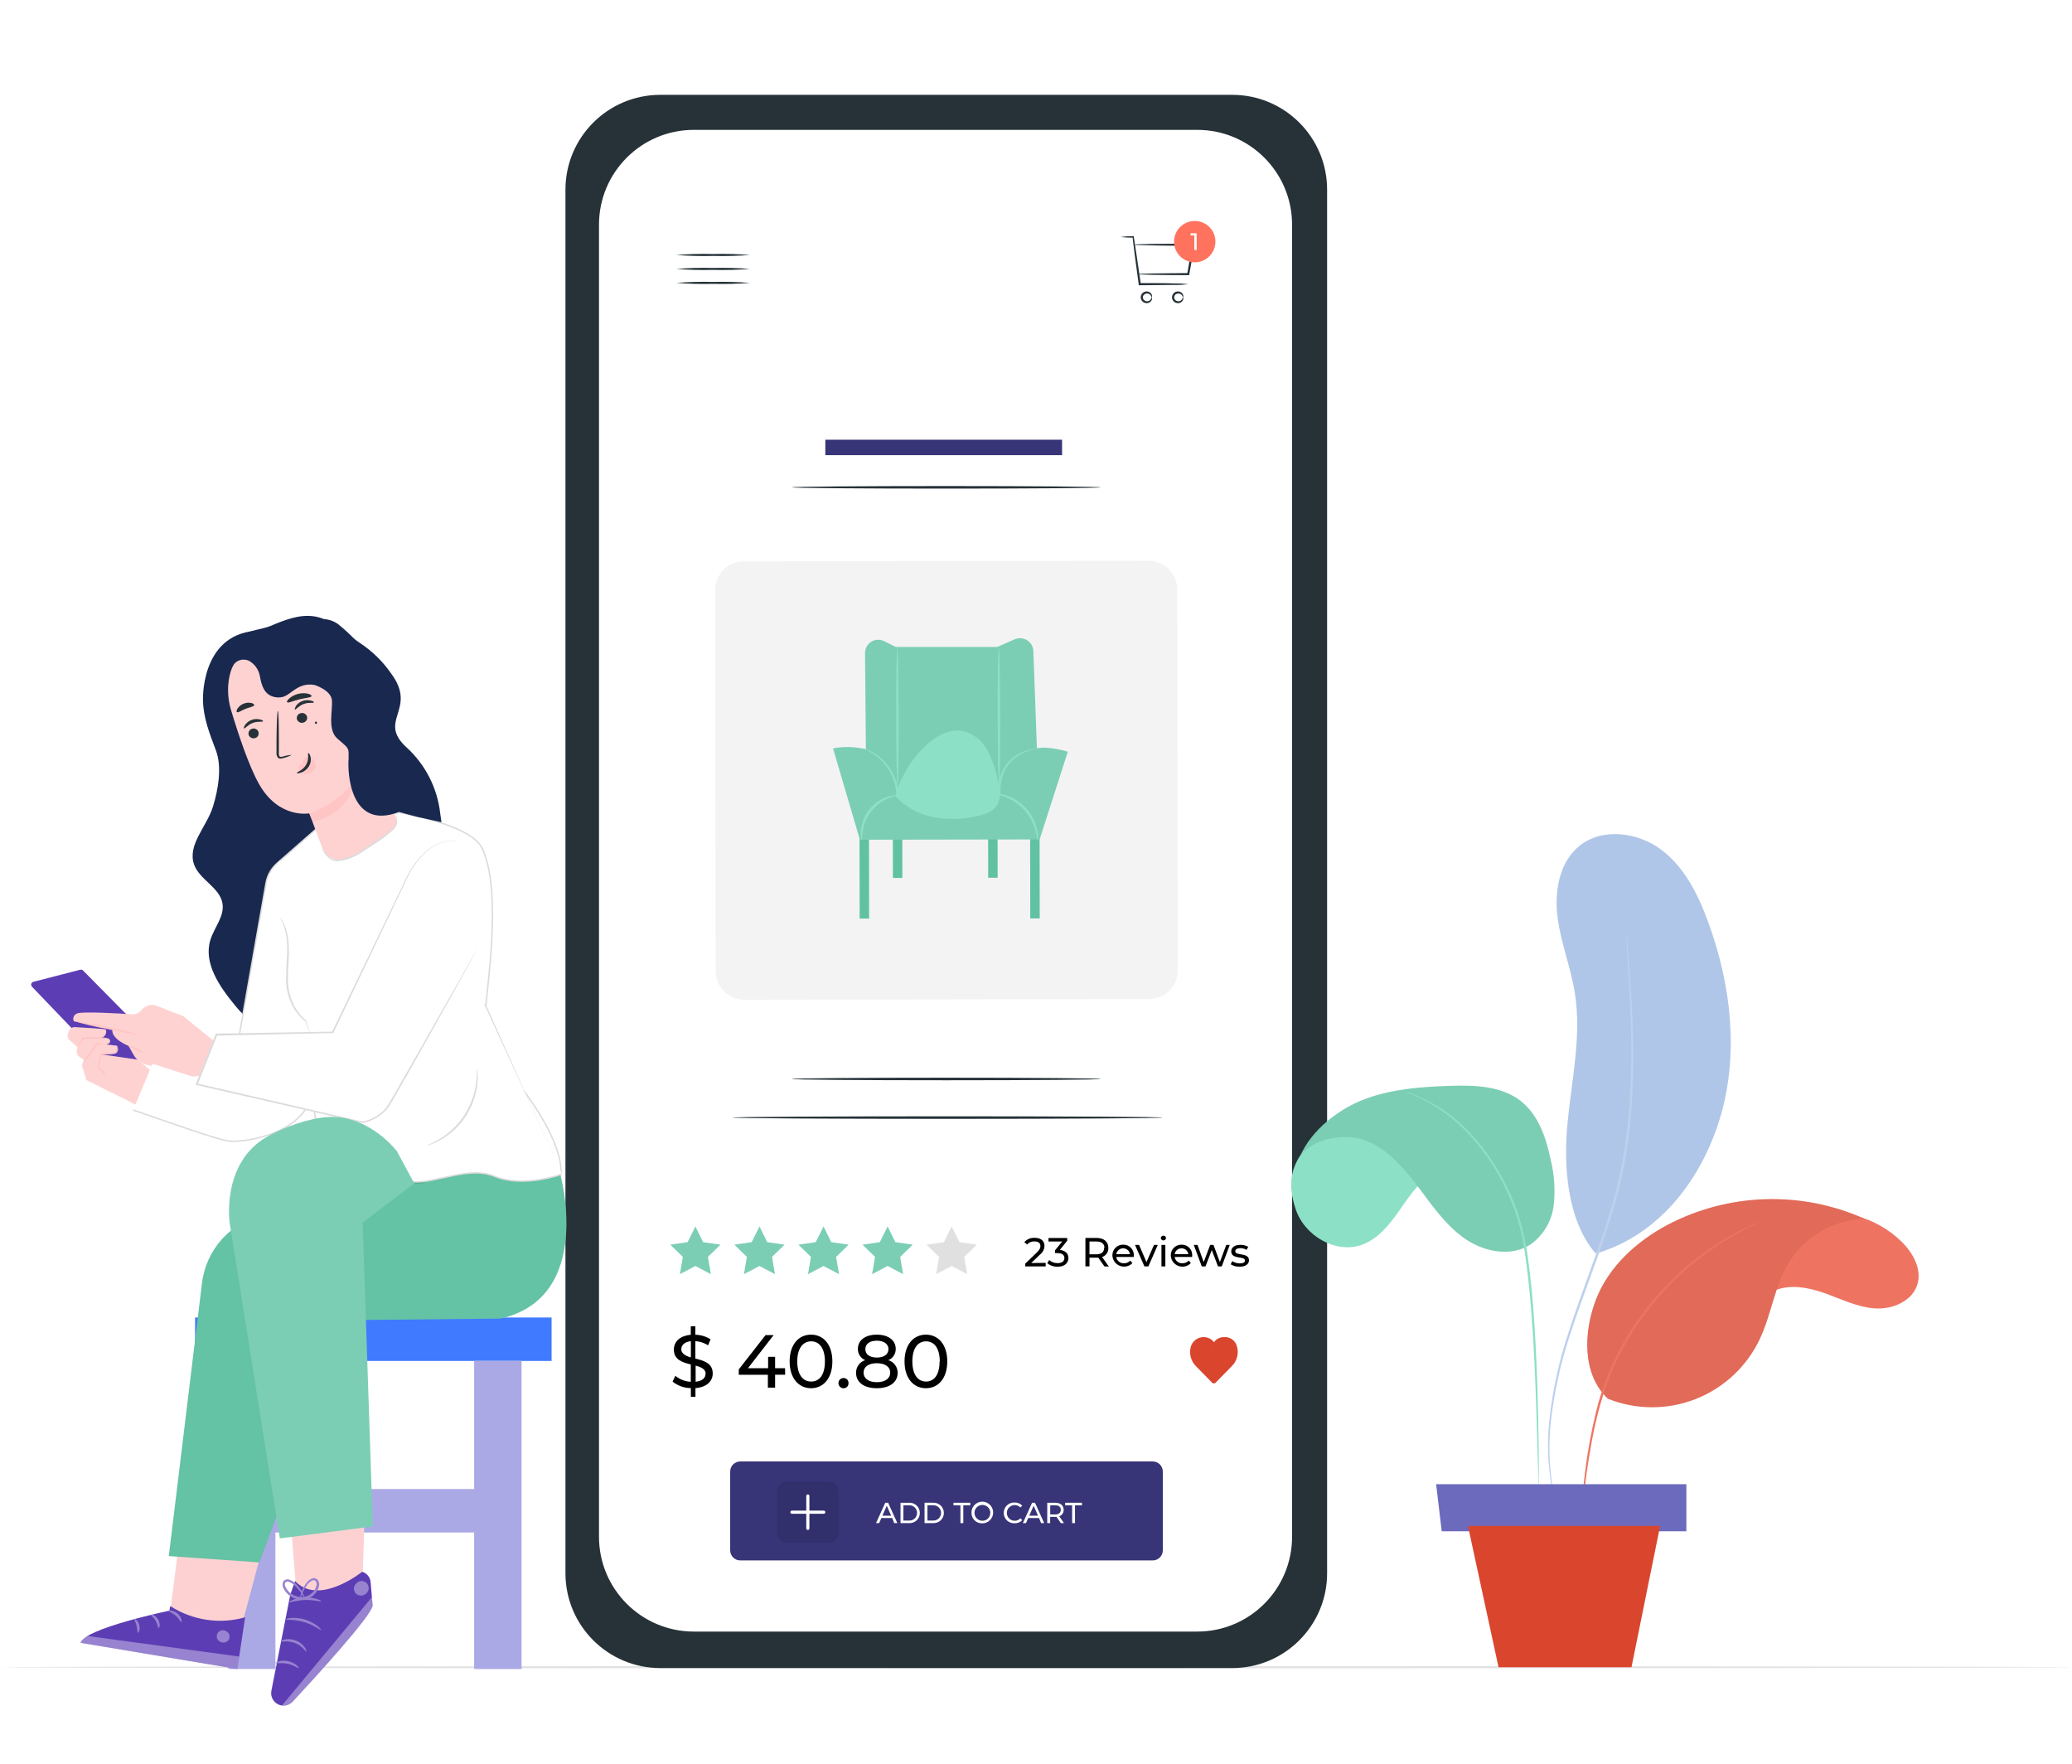 <svg width="437" height="372" viewBox="0 0 437 372" fill="none" xmlns="http://www.w3.org/2000/svg">
<path d="M437 351.572C437 351.704 339.171 351.816 218.514 351.816C97.857 351.816 0 351.704 0 351.572C0 351.441 97.81 351.328 218.514 351.328C339.218 351.328 437 351.431 437 351.572Z" fill="#E2E2E2"/>
<g filter="url(#filter0_d)">
<path d="M259.898 20H139.258C128.212 20 119.258 28.954 119.258 40V331.743C119.258 342.789 128.212 351.743 139.258 351.743H259.898C270.944 351.743 279.898 342.789 279.898 331.743V40C279.898 28.954 270.944 20 259.898 20Z" fill="#263238"/>
</g>
<path d="M252.508 27.385H146.332C135.286 27.385 126.332 36.339 126.332 47.385V324.049C126.332 335.094 135.286 344.049 146.332 344.049H252.508C263.554 344.049 272.508 335.094 272.508 324.049V47.385C272.508 36.339 263.554 27.385 252.508 27.385Z" fill="white"/>
<path d="M243.115 308.176H156.131C154.954 308.176 154 309.13 154 310.307V326.917C154 328.094 154.954 329.048 156.131 329.048H243.115C244.291 329.048 245.245 328.094 245.245 326.917V310.307C245.245 309.13 244.291 308.176 243.115 308.176Z" fill="#373478"/>
<g opacity="0.3">
<path opacity="0.3" d="M174.772 312.418H165.984C164.843 312.418 163.919 313.342 163.919 314.483V323.271C163.919 324.411 164.843 325.336 165.984 325.336H174.772C175.912 325.336 176.837 324.411 176.837 323.271V314.483C176.837 313.342 175.912 312.418 174.772 312.418Z" fill="black"/>
</g>
<path d="M170.378 322.622C170.29 322.622 170.206 322.587 170.144 322.525C170.082 322.463 170.047 322.379 170.047 322.291V315.462C170.047 315.374 170.082 315.29 170.144 315.228C170.206 315.166 170.29 315.131 170.378 315.131C170.466 315.131 170.55 315.166 170.612 315.228C170.674 315.29 170.709 315.374 170.709 315.462V322.271C170.711 322.317 170.705 322.362 170.689 322.404C170.674 322.447 170.65 322.485 170.619 322.518C170.588 322.551 170.551 322.577 170.509 322.595C170.468 322.613 170.423 322.622 170.378 322.622Z" fill="white"/>
<path d="M173.734 319.207H167.023C166.936 319.207 166.851 319.172 166.789 319.11C166.727 319.048 166.692 318.964 166.692 318.876C166.692 318.788 166.727 318.704 166.789 318.642C166.851 318.58 166.936 318.545 167.023 318.545H173.734C173.821 318.545 173.906 318.58 173.968 318.642C174.03 318.704 174.065 318.788 174.065 318.876C174.065 318.964 174.03 319.048 173.968 319.11C173.906 319.172 173.821 319.207 173.734 319.207Z" fill="white"/>
<path d="M188.173 320.101H185.889L185.42 321.18H184.758L186.703 316.885H187.312L189.258 321.18H188.596L188.173 320.101ZM187.954 319.611L187.028 317.513L186.101 319.611H187.954Z" fill="white"/>
<path d="M189.926 316.884H191.732C192.024 316.868 192.317 316.911 192.591 317.012C192.866 317.113 193.117 317.268 193.33 317.469C193.542 317.67 193.711 317.912 193.827 318.181C193.943 318.45 194.002 318.739 194.002 319.032C194.002 319.324 193.943 319.614 193.827 319.882C193.711 320.151 193.542 320.393 193.33 320.594C193.117 320.795 192.866 320.951 192.591 321.051C192.317 321.152 192.024 321.195 191.732 321.179H189.926V316.884ZM191.699 320.643C191.92 320.657 192.14 320.626 192.348 320.551C192.556 320.477 192.746 320.36 192.907 320.209C193.068 320.058 193.197 319.876 193.284 319.673C193.372 319.471 193.417 319.252 193.417 319.032C193.417 318.811 193.372 318.592 193.284 318.39C193.197 318.187 193.068 318.005 192.907 317.854C192.746 317.703 192.556 317.586 192.348 317.512C192.14 317.437 191.92 317.406 191.699 317.42H190.535V320.643H191.699Z" fill="white"/>
<path d="M194.995 316.882H196.802C197.094 316.866 197.386 316.909 197.661 317.01C197.935 317.111 198.187 317.266 198.399 317.467C198.612 317.668 198.781 317.91 198.896 318.179C199.012 318.448 199.072 318.737 199.072 319.03C199.072 319.322 199.012 319.612 198.896 319.88C198.781 320.149 198.612 320.391 198.399 320.592C198.187 320.793 197.935 320.949 197.661 321.049C197.386 321.15 197.094 321.193 196.802 321.177H194.995V316.882ZM196.762 320.641C196.982 320.655 197.203 320.624 197.411 320.549C197.619 320.475 197.809 320.358 197.97 320.207C198.131 320.056 198.259 319.874 198.347 319.671C198.435 319.469 198.48 319.25 198.48 319.03C198.48 318.809 198.435 318.59 198.347 318.388C198.259 318.185 198.131 318.003 197.97 317.852C197.809 317.701 197.619 317.584 197.411 317.51C197.203 317.435 196.982 317.404 196.762 317.418H195.604V320.641H196.762Z" fill="white"/>
<path d="M202.559 317.421H201.09V316.885H204.637V317.421H203.168V321.18H202.559V317.421Z" fill="white"/>
<path d="M204.895 319.027C204.878 318.573 204.997 318.123 205.237 317.737C205.477 317.351 205.827 317.045 206.242 316.858C206.657 316.672 207.118 316.614 207.566 316.692C208.014 316.769 208.429 316.979 208.757 317.294C209.086 317.609 209.312 318.015 209.408 318.459C209.504 318.904 209.465 319.367 209.296 319.789C209.127 320.212 208.836 320.574 208.46 320.83C208.084 321.085 207.64 321.223 207.185 321.224C206.888 321.239 206.592 321.193 206.314 321.088C206.035 320.984 205.781 320.825 205.567 320.619C205.353 320.413 205.183 320.166 205.067 319.892C204.951 319.619 204.893 319.324 204.895 319.027ZM208.866 319.027C208.868 318.697 208.773 318.373 208.591 318.097C208.409 317.82 208.149 317.605 207.844 317.477C207.539 317.349 207.203 317.314 206.879 317.377C206.554 317.441 206.256 317.599 206.021 317.833C205.787 318.066 205.627 318.364 205.563 318.688C205.498 319.012 205.531 319.348 205.658 319.654C205.785 319.959 206 320.22 206.275 320.403C206.55 320.586 206.874 320.683 207.205 320.682C207.422 320.685 207.639 320.645 207.84 320.563C208.042 320.481 208.225 320.359 208.378 320.204C208.531 320.05 208.652 319.866 208.732 319.664C208.813 319.461 208.851 319.245 208.846 319.027H208.866Z" fill="white"/>
<path d="M211.699 319.029C211.696 318.733 211.754 318.44 211.868 318.167C211.983 317.894 212.152 317.648 212.365 317.442C212.578 317.237 212.831 317.078 213.108 316.974C213.385 316.87 213.68 316.824 213.976 316.839C214.279 316.825 214.581 316.877 214.862 316.991C215.143 317.106 215.396 317.279 215.604 317.5L215.207 317.884C215.054 317.718 214.867 317.587 214.66 317.499C214.452 317.411 214.228 317.369 214.002 317.375C213.564 317.375 213.143 317.549 212.832 317.859C212.522 318.169 212.348 318.59 212.348 319.029C212.348 319.468 212.522 319.889 212.832 320.199C213.143 320.509 213.564 320.683 214.002 320.683C214.228 320.688 214.453 320.644 214.66 320.555C214.868 320.466 215.054 320.334 215.207 320.167L215.604 320.551C215.395 320.772 215.141 320.946 214.859 321.06C214.577 321.174 214.273 321.226 213.969 321.213C213.675 321.226 213.381 321.18 213.105 321.076C212.829 320.972 212.577 320.813 212.365 320.609C212.153 320.404 211.984 320.159 211.87 319.887C211.755 319.616 211.697 319.324 211.699 319.029Z" fill="white"/>
<path d="M219.145 320.101H216.862L216.392 321.18H215.73L217.676 316.885H218.285L220.231 321.18H219.569L219.145 320.101ZM218.927 319.611L218 317.513L217.074 319.611H218.927Z" fill="white"/>
<path d="M223.738 321.18L222.818 319.856H222.546H221.488V321.18H220.872V316.885H222.546C223.658 316.885 224.333 317.447 224.333 318.38C224.346 318.678 224.262 318.972 224.092 319.217C223.922 319.462 223.677 319.645 223.393 319.737L224.406 321.18H223.738ZM223.738 318.38C223.738 317.772 223.327 317.421 222.54 317.421H221.501V319.353H222.54C223.314 319.353 223.724 318.996 223.724 318.38H223.738Z" fill="white"/>
<path d="M226.118 317.421H224.648V316.885H228.196V317.421H226.726V321.18H226.118V317.421Z" fill="white"/>
<path d="M146.664 258.615L148.293 261.931L151.955 262.461L149.305 265.044L149.931 268.687L146.664 266.962L143.387 268.687L144.014 265.044L141.363 262.461L145.026 261.931L146.664 258.615Z" fill="#7BCEB4"/>
<path d="M160.176 258.615L161.814 261.931L165.467 262.461L162.826 265.044L163.443 268.687L160.176 266.962L156.899 268.687L157.525 265.044L154.875 262.461L158.537 261.931L160.176 258.615Z" fill="#7BCEB4"/>
<path d="M173.688 258.615L175.326 261.931L178.988 262.461L176.338 265.044L176.964 268.687L173.688 266.962L170.411 268.687L171.037 265.044L168.387 262.461L172.049 261.931L173.688 258.615Z" fill="#7BCEB4"/>
<path d="M187.202 258.615L188.841 261.931L192.503 262.461L189.853 265.044L190.479 268.687L187.202 266.962L183.925 268.687L184.552 265.044L181.911 262.461L185.564 261.931L187.202 258.615Z" fill="#7BCEB4"/>
<path d="M200.713 258.615L202.352 261.931L206.014 262.461L203.364 265.044L203.99 268.687L200.713 266.962L197.446 268.687L198.072 265.044L195.422 262.461L199.084 261.931L200.713 258.615Z" fill="#E0E0E0"/>
<path d="M220.54 266.299V267.051H216.232V266.463L218.68 264.111C219.306 263.495 219.432 263.148 219.432 262.743C219.432 262.126 218.998 261.779 218.15 261.779C217.863 261.763 217.577 261.812 217.313 261.924C217.049 262.036 216.814 262.207 216.627 262.425L216.039 261.924C216.313 261.619 216.652 261.379 217.03 261.223C217.409 261.066 217.818 260.996 218.227 261.018C219.48 261.018 220.289 261.654 220.289 262.685C220.282 263.051 220.191 263.41 220.024 263.736C219.857 264.062 219.618 264.345 219.326 264.564L217.494 266.328L220.54 266.299Z" fill="black"/>
<path d="M225.337 265.286C225.337 266.25 224.595 267.117 223.072 267.117C222.277 267.139 221.498 266.88 220.875 266.384L221.27 265.71C221.771 266.139 222.413 266.369 223.072 266.356C223.969 266.356 224.489 265.941 224.489 265.286C224.489 264.63 224.027 264.245 223.005 264.245H222.523V263.647L224.027 261.797H221.135V261.055H225.087V261.633L223.525 263.561C224.73 263.705 225.337 264.361 225.337 265.286Z" fill="black"/>
<path d="M232.931 267.049L231.64 265.209H229.78V267.04H228.922V261.045H231.264C232.816 261.045 233.76 261.835 233.76 263.136C233.781 263.558 233.664 263.975 233.425 264.323C233.187 264.671 232.84 264.932 232.44 265.064L233.866 267.078L232.931 267.049ZM232.931 263.146C232.931 262.288 232.363 261.797 231.264 261.797H229.78V264.495H231.235C232.334 264.495 232.864 263.994 232.864 263.146H232.931Z" fill="black"/>
<path d="M239.112 265.054H235.43C235.483 265.442 235.682 265.795 235.987 266.04C236.292 266.286 236.679 266.406 237.069 266.375C237.314 266.387 237.56 266.344 237.786 266.249C238.013 266.154 238.216 266.009 238.38 265.826L238.832 266.356C238.498 266.696 238.072 266.931 237.606 267.034C237.141 267.137 236.655 267.103 236.209 266.936C235.762 266.768 235.373 266.475 235.09 266.092C234.806 265.708 234.64 265.251 234.611 264.775C234.599 264.471 234.65 264.168 234.759 263.885C234.869 263.601 235.035 263.343 235.248 263.127C235.461 262.91 235.717 262.739 235.998 262.625C236.28 262.511 236.582 262.455 236.886 262.462C237.191 262.453 237.495 262.508 237.778 262.624C238.061 262.74 238.317 262.914 238.528 263.135C238.74 263.355 238.903 263.618 239.007 263.905C239.11 264.193 239.153 264.499 239.131 264.804C239.129 264.888 239.123 264.971 239.112 265.054ZM235.43 264.457H238.322C238.266 264.114 238.089 263.802 237.824 263.577C237.56 263.352 237.223 263.229 236.876 263.229C236.529 263.229 236.192 263.352 235.928 263.577C235.663 263.802 235.486 264.114 235.43 264.457Z" fill="black"/>
<path d="M244.189 262.51L242.204 267.049H241.365L239.38 262.51H240.238L241.799 266.143L243.389 262.51H244.189Z" fill="black"/>
<path d="M244.816 261.103C244.816 261.03 244.831 260.958 244.859 260.891C244.888 260.825 244.929 260.764 244.981 260.714C245.033 260.664 245.095 260.624 245.163 260.598C245.231 260.572 245.303 260.56 245.375 260.563C245.446 260.56 245.516 260.572 245.582 260.597C245.648 260.622 245.708 260.659 245.759 260.708C245.81 260.756 245.851 260.814 245.88 260.879C245.908 260.943 245.924 261.013 245.925 261.083C245.907 261.218 245.841 261.341 245.739 261.43C245.637 261.52 245.506 261.569 245.371 261.569C245.235 261.569 245.104 261.52 245.002 261.43C244.9 261.341 244.834 261.218 244.816 261.083V261.103ZM244.961 262.51H245.78V267.049H244.961V262.51Z" fill="black"/>
<path d="M251.428 265.054H247.747C247.802 265.443 248.003 265.796 248.309 266.041C248.615 266.286 249.004 266.406 249.395 266.375C249.64 266.385 249.885 266.341 250.111 266.246C250.338 266.151 250.541 266.007 250.706 265.826L251.159 266.356C250.825 266.699 250.398 266.937 249.931 267.042C249.463 267.147 248.976 267.113 248.527 266.946C248.079 266.778 247.689 266.484 247.405 266.098C247.121 265.713 246.955 265.253 246.927 264.775C246.916 264.471 246.966 264.168 247.076 263.885C247.185 263.601 247.352 263.343 247.565 263.127C247.778 262.91 248.033 262.739 248.315 262.625C248.596 262.511 248.898 262.455 249.202 262.462C249.508 262.453 249.812 262.508 250.095 262.624C250.377 262.74 250.633 262.914 250.845 263.135C251.056 263.355 251.219 263.618 251.323 263.905C251.427 264.193 251.469 264.499 251.448 264.804C251.446 264.888 251.439 264.971 251.428 265.054ZM247.747 264.457H250.638C250.582 264.114 250.406 263.802 250.141 263.577C249.876 263.352 249.54 263.229 249.192 263.229C248.845 263.229 248.509 263.352 248.244 263.577C247.979 263.802 247.803 264.114 247.747 264.457Z" fill="black"/>
<path d="M259.362 262.51L257.676 267.049H256.885L255.575 263.599L254.245 267.049H253.464L251.777 262.51H252.558L253.869 266.124L255.237 262.51H255.931L257.281 266.134L258.63 262.51H259.362Z" fill="black"/>
<path d="M259.562 266.597L259.901 265.941C260.373 266.251 260.926 266.415 261.491 266.413C262.252 266.413 262.57 266.182 262.57 265.797C262.57 264.785 259.678 265.662 259.678 263.869C259.678 263.05 260.402 262.5 261.607 262.5C262.186 262.491 262.758 262.633 263.264 262.915L262.908 263.561C262.514 263.32 262.058 263.196 261.596 263.204C260.883 263.204 260.527 263.474 260.527 263.831C260.527 264.9 263.419 264.033 263.419 265.758C263.419 266.587 262.657 267.107 261.491 267.107C260.811 267.142 260.137 266.964 259.562 266.597Z" fill="black"/>
<path d="M146.674 292.714V294.545H145.711V292.714C144.31 292.697 142.954 292.215 141.855 291.345L142.434 290.112C143.352 290.878 144.497 291.321 145.691 291.374V287.721C143.957 287.288 142.125 286.758 142.125 284.589C142.125 283.028 143.243 281.698 145.691 281.466V279.664H146.655V281.457C147.793 281.481 148.902 281.814 149.865 282.42L149.344 283.683C148.534 283.173 147.61 282.871 146.655 282.806V286.478C148.429 286.921 150.318 287.442 150.318 289.601C150.337 291.152 149.171 292.511 146.674 292.714ZM145.711 286.218V282.806C144.303 282.979 143.687 283.693 143.687 284.531C143.687 285.37 144.535 285.919 145.672 286.218H145.711ZM148.833 289.687C148.833 288.724 147.87 288.28 146.713 287.972V291.364C148.149 291.22 148.795 290.545 148.795 289.726L148.833 289.687Z" fill="black"/>
<path d="M165.595 289.891H163.475V292.619H161.952V289.901H155.812V288.764L161.46 281.535H163.166L157.75 288.513H162V286.113H163.475V288.513H165.576L165.595 289.891Z" fill="black"/>
<path d="M166.539 287.086C166.539 283.491 168.467 281.438 171.059 281.438C173.652 281.438 175.551 283.491 175.551 287.086C175.551 290.681 173.623 292.734 171.059 292.734C168.496 292.734 166.539 290.691 166.539 287.086ZM173.98 287.086C173.98 284.262 172.775 282.846 171.088 282.846C169.402 282.846 168.149 284.262 168.149 287.086C168.149 289.91 169.353 291.327 171.088 291.327C172.823 291.327 173.98 289.91 173.98 287.086Z" fill="black"/>
<path d="M176.84 291.654C176.837 291.512 176.864 291.371 176.917 291.239C176.97 291.108 177.05 290.988 177.151 290.888C177.252 290.788 177.372 290.71 177.504 290.658C177.636 290.605 177.777 290.58 177.919 290.584C178.059 290.583 178.197 290.61 178.326 290.664C178.455 290.717 178.572 290.796 178.669 290.896C178.766 290.996 178.842 291.115 178.892 291.245C178.942 291.376 178.966 291.515 178.96 291.654C178.966 291.795 178.942 291.934 178.893 292.066C178.843 292.197 178.767 292.317 178.67 292.419C178.573 292.52 178.457 292.601 178.328 292.657C178.199 292.713 178.06 292.742 177.919 292.743C177.777 292.745 177.635 292.717 177.503 292.663C177.37 292.608 177.25 292.528 177.15 292.427C177.049 292.325 176.97 292.204 176.917 292.072C176.864 291.939 176.837 291.797 176.84 291.654Z" fill="black"/>
<path d="M189.321 289.486C189.321 291.491 187.625 292.734 184.926 292.734C182.227 292.734 180.55 291.491 180.55 289.486C180.538 288.892 180.72 288.311 181.068 287.829C181.416 287.347 181.91 286.992 182.478 286.816C182.01 286.623 181.611 286.292 181.336 285.866C181.06 285.441 180.921 284.942 180.936 284.436C180.936 282.585 182.526 281.438 184.916 281.438C187.307 281.438 188.916 282.585 188.916 284.436C188.928 284.944 188.785 285.443 188.506 285.868C188.227 286.294 187.826 286.625 187.355 286.816C187.928 286.988 188.429 287.341 188.784 287.823C189.139 288.304 189.327 288.888 189.321 289.486ZM187.75 289.438C187.75 288.224 186.67 287.462 184.926 287.462C183.181 287.462 182.131 288.224 182.131 289.438C182.131 290.651 183.172 291.462 184.926 291.462C186.68 291.462 187.75 290.691 187.75 289.438ZM182.507 284.493C182.507 285.582 183.403 286.267 184.926 286.267C186.449 286.267 187.384 285.582 187.384 284.493C187.384 283.404 186.42 282.711 184.926 282.711C183.432 282.711 182.507 283.394 182.507 284.493Z" fill="black"/>
<path d="M190.773 287.086C190.773 283.491 192.701 281.438 195.284 281.438C197.867 281.438 199.785 283.491 199.785 287.086C199.785 290.681 197.857 292.734 195.284 292.734C192.711 292.734 190.773 290.691 190.773 287.086ZM198.204 287.086C198.204 284.262 197.009 282.846 195.313 282.846C193.617 282.846 192.422 284.262 192.422 287.086C192.422 289.91 193.617 291.327 195.313 291.327C197.009 291.327 198.166 289.91 198.166 287.086H198.204Z" fill="black"/>
<path fill-rule="evenodd" clip-rule="evenodd" d="M255.928 291.716H256.034C256.155 291.716 256.272 291.671 256.362 291.59L259.803 288.072C260.346 287.538 260.733 286.864 260.922 286.125C261.11 285.386 261.093 284.61 260.872 283.88C260.722 283.313 260.384 282.813 259.913 282.463C259.442 282.113 258.866 281.933 258.28 281.952C257.928 281.935 257.576 281.988 257.245 282.109C256.914 282.23 256.61 282.416 256.352 282.656C256.232 282.776 256.126 282.908 256.034 283.051C255.946 282.917 255.846 282.791 255.735 282.675C255.387 282.362 254.965 282.14 254.509 282.031C254.053 281.922 253.577 281.928 253.124 282.05C252.671 282.171 252.255 282.404 251.915 282.727C251.575 283.05 251.321 283.453 251.177 283.899C250.958 284.629 250.942 285.405 251.13 286.144C251.319 286.882 251.705 287.556 252.246 288.092L255.687 291.61C255.733 291.657 255.789 291.693 255.851 291.716H255.928ZM255.532 284.203C255.516 284.139 255.498 284.075 255.477 284.013V284.147L255.532 284.203Z" fill="#DA452E"/>
<path d="M242.224 118.238L156.862 118.372C153.519 118.378 150.814 121.091 150.819 124.434L150.945 204.769C150.951 208.111 153.664 210.817 157.007 210.812L242.369 210.678C245.711 210.672 248.417 207.958 248.412 204.616L248.285 124.281C248.28 120.938 245.566 118.233 242.224 118.238Z" fill="#F3F3F3"/>
<path d="M183.277 176.17L181.28 176.173L181.308 193.705L183.304 193.702L183.277 176.17Z" fill="#61C1A3"/>
<path d="M190.301 176.176L188.305 176.179L188.319 185.128L190.315 185.124L190.301 176.176Z" fill="#61C1A3"/>
<path d="M210.399 176.137L208.402 176.14L208.416 185.089L210.413 185.085L210.399 176.137Z" fill="#61C1A3"/>
<path d="M219.257 176.131L217.261 176.134L217.288 193.666L219.285 193.663L219.257 176.131Z" fill="#61C1A3"/>
<path d="M175.688 157.812L181.356 177.073L219.264 177.011L225.21 158.516C225.21 158.516 221.225 157.259 218.694 157.803L217.945 137.302C217.928 136.843 217.799 136.395 217.57 135.996C217.34 135.598 217.017 135.262 216.627 135.017C216.238 134.772 215.795 134.625 215.337 134.59C214.879 134.555 214.418 134.633 213.997 134.816L210.324 136.429H188.933L186.473 135.199C186.046 134.985 185.572 134.884 185.096 134.906C184.62 134.928 184.157 135.072 183.753 135.325C183.348 135.577 183.015 135.929 182.786 136.347C182.557 136.766 182.439 137.236 182.444 137.712L182.622 157.999C180.351 157.434 177.985 157.37 175.688 157.812Z" fill="#7BCEB4"/>
<path d="M188.773 167.839C190.903 170.143 193.714 171.705 196.795 172.296C199.857 172.873 203.004 172.806 206.038 172.1C207.696 171.752 209.479 171.146 210.335 169.693C211.19 168.24 210.843 166.288 210.442 164.595C210.025 162.391 209.299 160.258 208.285 158.257C207.767 157.262 207.049 156.384 206.174 155.682C205.299 154.979 204.288 154.466 203.204 154.175C200.236 153.56 197.259 155.28 195.066 157.375C192.175 160.148 190.061 163.63 188.934 167.474" fill="#8CE0C6"/>
<path d="M189.299 165.905C189.147 165.905 189.013 159.345 189.004 151.242C188.996 143.14 189.102 136.58 189.254 136.58C189.406 136.58 189.539 143.149 189.548 151.242C189.557 159.336 189.45 165.905 189.299 165.905Z" fill="#8CE0C6"/>
<path d="M210.715 165.878C210.563 165.878 210.43 159.309 210.412 151.216C210.394 143.123 210.51 136.545 210.662 136.545C210.813 136.545 210.947 143.114 210.965 151.207C210.982 159.3 210.858 165.87 210.715 165.878Z" fill="#8CE0C6"/>
<path d="M218.669 157.803C218.35 157.934 218.019 158.033 217.68 158.097L217.145 158.239L216.53 158.471L215.817 158.748L215.059 159.158C213.801 159.879 212.768 160.934 212.073 162.206C211.224 163.853 210.868 165.71 211.048 167.554V167.83H210.772L200.637 167.875H189.282H189.041V167.643C189 165.932 188.538 164.257 187.695 162.767C187.051 161.609 186.203 160.576 185.191 159.719C184.277 158.99 183.281 158.371 182.223 157.874C182.53 157.933 182.83 158.028 183.114 158.159C183.921 158.504 184.68 158.953 185.369 159.496C186.445 160.345 187.352 161.388 188.043 162.571C188.956 164.107 189.465 165.849 189.523 167.634L189.282 167.393H200.637H210.772L210.531 167.67C210.351 165.721 210.754 163.764 211.69 162.045C212.438 160.727 213.549 159.651 214.89 158.944L215.683 158.551L216.432 158.302L217.065 158.097L217.617 157.99C217.961 157.893 218.313 157.83 218.669 157.803Z" fill="#8CE0C6"/>
<path d="M188.887 167.75C188.887 167.84 188.182 167.982 187.104 168.463C185.733 169.072 184.541 170.022 183.64 171.221C182.74 172.421 182.162 173.831 181.961 175.318C181.792 176.468 181.863 177.198 181.774 177.207C181.543 176.593 181.475 175.93 181.578 175.282C181.68 173.697 182.24 172.176 183.189 170.903C184.139 169.629 185.436 168.658 186.926 168.107C187.537 167.82 188.213 167.697 188.887 167.75Z" fill="#8CE0C6"/>
<path d="M218.863 177.412C218.774 177.412 218.756 176.601 218.435 175.362C218.042 173.748 217.271 172.25 216.186 170.992C215.102 169.734 213.734 168.751 212.196 168.124C211.019 167.634 210.217 167.5 210.235 167.411C210.953 167.362 211.673 167.481 212.338 167.759C213.986 168.327 215.453 169.325 216.587 170.648C217.722 171.972 218.482 173.575 218.791 175.29C218.978 175.983 219.002 176.709 218.863 177.412Z" fill="#8CE0C6"/>
<path d="M223.999 92.723H174.07V95.979H223.999V92.723Z" fill="#373478"/>
<path d="M245.164 235.664C245.164 235.81 224.86 235.935 199.848 235.935C174.835 235.935 154.532 235.81 154.532 235.664C154.532 235.518 174.835 235.393 199.848 235.393C224.86 235.393 245.164 235.507 245.164 235.664Z" fill="#263238"/>
<path d="M232.139 227.523C232.139 227.68 217.56 227.795 199.581 227.795C181.602 227.795 167.015 227.68 167.015 227.523C167.015 227.367 181.593 227.252 199.581 227.252C217.569 227.252 232.139 227.377 232.139 227.523Z" fill="#263238"/>
<path d="M232.139 102.762C232.139 102.918 217.56 103.033 199.581 103.033C181.602 103.033 167.015 102.918 167.015 102.762C167.015 102.605 181.593 102.49 199.581 102.49C217.569 102.49 232.139 102.615 232.139 102.762Z" fill="#263238"/>
<path d="M158.204 59.654C155.611 59.856 153.01 59.925 150.411 59.858C147.811 59.924 145.21 59.856 142.617 59.654C145.209 59.446 147.811 59.378 150.411 59.449C153.01 59.378 155.612 59.446 158.204 59.654Z" fill="#263238"/>
<path d="M158.204 56.706C155.612 56.913 153.01 56.981 150.411 56.91C147.811 56.981 145.209 56.913 142.617 56.706C145.21 56.503 147.811 56.435 150.411 56.501C153.01 56.435 155.611 56.503 158.204 56.706Z" fill="#263238"/>
<path d="M158.204 53.764C155.611 53.967 153.01 54.035 150.411 53.969C147.811 54.035 145.21 53.967 142.617 53.764C145.21 53.562 147.811 53.493 150.411 53.56C153.01 53.493 155.611 53.562 158.204 53.764Z" fill="#263238"/>
<path d="M250.605 59.922C249.625 60.052 248.637 60.105 247.648 60.08C245.808 60.08 243.244 60.15 240.358 60.15H240.162V59.946C240.107 59.561 240.052 59.16 239.996 58.743C239.501 55.196 239.092 52.035 238.856 49.982L238.998 50.108C238.117 50.128 237.236 50.078 236.363 49.959C237.237 49.844 238.117 49.797 238.998 49.817H239.124V49.951C239.462 51.987 239.91 55.141 240.429 58.688C240.484 59.097 240.539 59.474 240.594 59.891L240.366 59.694C243.252 59.694 245.816 59.694 247.656 59.765C248.642 59.751 249.627 59.803 250.605 59.922Z" fill="#263238"/>
<path d="M240.068 57.8C240.327 57.747 240.591 57.723 240.855 57.729L243.049 57.659C244.92 57.659 247.555 57.596 250.606 57.58L250.394 57.761C250.614 56.487 250.85 55.111 251.102 53.687C251.235 52.956 251.361 52.232 251.479 51.548L251.707 51.816C248.16 51.816 245.038 51.816 242.797 51.737L240.155 51.674C239.833 51.681 239.511 51.652 239.195 51.587C239.511 51.523 239.833 51.497 240.155 51.509L242.797 51.438C245.038 51.438 248.16 51.367 251.707 51.359H251.982L251.935 51.627C251.809 52.319 251.684 53.035 251.558 53.766C251.306 55.189 251.054 56.565 250.826 57.839V58.028H250.638C247.586 58.028 244.952 57.989 243.08 57.95L240.886 57.887C240.611 57.899 240.335 57.87 240.068 57.8Z" fill="#263238"/>
<path d="M242.923 62.707C242.852 62.707 242.844 62.306 242.419 62.023C242.304 61.949 242.172 61.903 242.036 61.889C241.899 61.876 241.761 61.895 241.633 61.944C241.463 61.987 241.312 62.085 241.204 62.223C241.096 62.361 241.038 62.532 241.038 62.707C241.038 62.882 241.096 63.053 241.204 63.191C241.312 63.329 241.463 63.427 241.633 63.47C241.761 63.519 241.899 63.538 242.036 63.525C242.172 63.511 242.304 63.465 242.419 63.391C242.844 63.108 242.852 62.691 242.923 62.707C242.994 62.723 242.994 62.801 242.978 62.982C242.948 63.243 242.819 63.483 242.616 63.651C242.462 63.783 242.275 63.873 242.075 63.912C241.875 63.951 241.669 63.936 241.476 63.871C241.219 63.798 240.994 63.643 240.833 63.43C240.673 63.217 240.586 62.958 240.586 62.691C240.586 62.425 240.673 62.165 240.833 61.952C240.994 61.74 241.219 61.585 241.476 61.512C241.669 61.446 241.875 61.432 242.075 61.471C242.275 61.509 242.462 61.599 242.616 61.732C242.819 61.899 242.948 62.139 242.978 62.4C242.994 62.62 242.954 62.707 242.923 62.707Z" fill="#263238"/>
<path d="M249.521 62.707C249.443 62.707 249.443 62.306 249.018 62.023C248.902 61.949 248.771 61.904 248.634 61.89C248.498 61.877 248.36 61.895 248.232 61.944C248.062 61.987 247.911 62.085 247.803 62.223C247.695 62.361 247.636 62.532 247.636 62.707C247.636 62.882 247.695 63.053 247.803 63.191C247.911 63.329 248.062 63.427 248.232 63.47C248.36 63.519 248.498 63.537 248.634 63.524C248.771 63.51 248.902 63.465 249.018 63.391C249.443 63.108 249.443 62.691 249.521 62.707C249.6 62.723 249.592 62.801 249.576 62.982C249.547 63.243 249.417 63.483 249.215 63.651C249.06 63.783 248.874 63.873 248.674 63.912C248.474 63.951 248.267 63.936 248.074 63.871C247.818 63.798 247.593 63.643 247.432 63.43C247.271 63.217 247.185 62.958 247.185 62.691C247.185 62.425 247.271 62.165 247.432 61.952C247.593 61.74 247.818 61.585 248.074 61.512C248.267 61.446 248.474 61.432 248.674 61.471C248.874 61.509 249.06 61.599 249.215 61.732C249.417 61.899 249.547 62.139 249.576 62.4C249.592 62.62 249.545 62.707 249.521 62.707Z" fill="#263238"/>
<path d="M256.342 50.958C256.342 51.822 256.086 52.666 255.606 53.384C255.126 54.102 254.444 54.661 253.646 54.992C252.848 55.322 251.97 55.407 251.123 55.239C250.277 55.069 249.499 54.653 248.889 54.042C248.279 53.431 247.864 52.652 247.696 51.805C247.529 50.958 247.616 50.08 247.948 49.283C248.279 48.485 248.84 47.804 249.559 47.325C250.278 46.847 251.122 46.592 251.986 46.594C252.559 46.594 253.126 46.707 253.655 46.926C254.184 47.146 254.665 47.467 255.069 47.873C255.474 48.278 255.795 48.759 256.013 49.289C256.232 49.818 256.343 50.386 256.342 50.958Z" fill="#FF725E"/>
<path d="M252.387 49.195V52.718H251.892V49.636H251.105V49.195H252.387Z" fill="white"/>
<path d="M58.092 285.771H48.18V351.941H58.092V285.771Z" fill="#ABA9E5"/>
<path d="M116.336 277.82H41.145V286.983H116.336V277.82Z" fill="#407BFF"/>
<path d="M105.422 313.992H53.726V323.155H105.422V313.992Z" fill="#ABA9E5"/>
<path d="M110 286.949H100V351.949H110V286.949Z" fill="#ABA9E5"/>
<path d="M60.267 282.468C59.607 282.862 58.896 283.165 58.154 283.367C56.174 283.956 54.065 283.956 52.085 283.367H51.98L52.063 283.292C53.394 282 54.985 281.006 56.73 280.377C58.749 279.642 60.911 279.385 63.046 279.628C63.739 279.715 64.423 279.86 65.092 280.063C65.752 280.226 66.38 280.5 66.95 280.872C67.234 281.06 67.46 281.324 67.602 281.633C67.743 281.943 67.795 282.287 67.751 282.625C67.654 282.934 67.482 283.215 67.251 283.442C67.02 283.67 66.736 283.837 66.425 283.929C64.384 284.637 62.271 285.119 60.124 285.367C58.68 285.534 57.225 285.596 55.772 285.554C54.745 285.554 54.176 285.449 54.176 285.449H54.588L55.772 285.487C57.221 285.503 58.67 285.423 60.109 285.247C62.242 284.974 64.34 284.471 66.365 283.749C66.655 283.668 66.92 283.517 67.137 283.309C67.354 283.102 67.516 282.843 67.609 282.557C67.645 282.247 67.594 281.933 67.462 281.65C67.329 281.366 67.121 281.126 66.86 280.954C66.305 280.589 65.692 280.321 65.047 280.16C64.386 279.971 63.712 279.828 63.031 279.733C60.922 279.487 58.785 279.728 56.783 280.437C55.055 281.062 53.476 282.039 52.145 283.307V283.202C54.096 283.794 56.174 283.82 58.139 283.277C58.681 283.121 59.212 282.928 59.727 282.7L60.267 282.468Z" fill="#263238"/>
<path d="M58.88 317.784C59.004 317.686 59.14 317.603 59.285 317.537C59.66 317.333 60.048 317.152 60.446 316.998C63.099 315.942 66.029 315.805 68.769 316.608C69.18 316.727 69.583 316.872 69.976 317.042C70.122 317.096 70.262 317.164 70.395 317.245C70.245 317.206 70.097 317.156 69.953 317.095C69.669 316.99 69.257 316.855 68.74 316.713C66.019 315.984 63.138 316.12 60.498 317.102C59.996 317.29 59.592 317.462 59.322 317.597C59.179 317.669 59.031 317.732 58.88 317.784Z" fill="#263238"/>
<path d="M49.022 286.895C49.022 286.895 48.977 287.014 48.887 287.224C48.755 287.538 48.645 287.861 48.557 288.191C48.241 289.4 48.16 290.659 48.318 291.899C48.551 293.737 49.056 295.529 49.816 297.219C50.625 299.152 51.712 301.197 52.491 303.505C52.871 304.629 53.123 305.793 53.24 306.974C53.329 308.075 53.296 309.183 53.142 310.278C52.873 312.122 52.369 313.925 51.644 315.642C51.164 316.801 50.623 317.933 50.026 319.036C49.606 319.823 49.344 320.235 49.344 320.235L49.501 319.92L49.973 319.013C50.37 318.219 50.947 317.073 51.539 315.605C52.262 313.892 52.765 312.094 53.038 310.255C53.186 309.173 53.214 308.077 53.12 306.989C53.006 305.819 52.754 304.668 52.371 303.557C51.622 301.265 50.52 299.219 49.711 297.279C48.949 295.574 48.444 293.767 48.213 291.914C48.062 290.659 48.161 289.385 48.505 288.168C48.629 287.725 48.802 287.298 49.022 286.895Z" fill="#263238"/>
<path d="M57.088 307.908C57.088 307.908 57.088 307.826 57.088 307.676C57.088 307.526 57.17 307.301 57.208 307.017C57.336 306.199 57.391 305.372 57.373 304.544C57.237 301.814 56.65 299.126 55.635 296.588C54.511 293.591 53.387 290.916 52.795 288.893C52.448 287.811 52.197 286.7 52.046 285.574C52.077 285.648 52.097 285.727 52.106 285.806C52.106 285.956 52.173 286.181 52.248 286.466C52.368 287.035 52.578 287.859 52.885 288.863C53.484 290.871 54.646 293.531 55.77 296.535C56.806 299.086 57.398 301.794 57.523 304.544C57.532 305.376 57.459 306.207 57.305 307.024C57.251 307.323 57.179 307.618 57.088 307.908Z" fill="#263238"/>
<path d="M39.795 309.363L35.465 343.138L50.254 345.52L59.425 311.206L39.795 309.363Z" fill="#FDD1D2"/>
<path d="M35.913 338.674L35.719 339.64C35.719 339.64 17.79 343.386 16.988 346.421L50.059 351.942L51.7 341.041C49.051 341.789 46.273 341.964 43.552 341.556C40.83 341.148 38.226 340.165 35.913 338.674Z" fill="#5D3DB4"/>
<g opacity="0.6">
<path opacity="0.6" d="M47.686 343.948C47.985 344.093 48.218 344.346 48.337 344.656C48.457 344.966 48.455 345.31 48.33 345.619C48.181 345.922 47.923 346.158 47.609 346.281C47.294 346.405 46.945 346.406 46.629 346.285C46.448 346.231 46.281 346.136 46.141 346.01C46 345.883 45.889 345.727 45.816 345.552C45.742 345.378 45.708 345.189 45.716 345C45.724 344.811 45.773 344.626 45.86 344.458C45.947 344.29 46.071 344.143 46.221 344.028C46.372 343.913 46.545 343.833 46.73 343.793C46.916 343.753 47.107 343.754 47.292 343.796C47.476 343.839 47.649 343.921 47.798 344.038" fill="white"/>
</g>
<g opacity="0.6">
<path opacity="0.6" d="M50.075 351.942L50.465 349.319L18.623 345.004C18.623 345.004 17.035 345.394 17.005 346.435L50.075 351.942Z" fill="white"/>
</g>
<path d="M35.585 339.706C35.585 339.871 36.334 340.073 37.083 340.718C37.833 341.362 38.072 342.096 38.237 342.059C38.402 342.021 38.335 341.062 37.488 340.298C36.641 339.534 35.578 339.556 35.585 339.706Z" fill="#9783CF"/>
<path d="M31.848 340.507C31.788 340.657 32.432 341.047 32.852 341.811C33.271 342.575 33.294 343.31 33.459 343.31C33.623 343.31 33.893 342.455 33.354 341.511C32.814 340.567 31.885 340.388 31.848 340.507Z" fill="#9783CF"/>
<path d="M29.097 344.299C29.239 344.352 29.614 343.595 29.367 342.659C29.119 341.722 28.43 341.25 28.333 341.37C28.235 341.49 28.625 342.029 28.812 342.808C29 343.588 28.94 344.254 29.097 344.299Z" fill="#9783CF"/>
<path d="M60.395 309.731L62.792 339.236L76.338 337.273L77.252 308.293L60.395 309.731Z" fill="#FDD1D2"/>
<path d="M76.38 331.441C76.38 331.441 67.292 338.776 62.227 333.389L61.224 336.259L57.245 356.488C57.108 357.126 57.213 357.792 57.54 358.357C57.867 358.922 58.392 359.345 59.013 359.545C59.496 359.691 60.01 359.698 60.496 359.565C60.982 359.433 61.421 359.166 61.763 358.795C65.434 354.847 78.86 340.275 78.583 338.454L78.163 333.599C78.12 333.101 77.926 332.628 77.608 332.243C77.289 331.857 76.861 331.578 76.38 331.441Z" fill="#5D3DB4"/>
<g opacity="0.6">
<path opacity="0.6" d="M59.492 359.62L78.462 336.762L78.537 337.826C78.725 338.964 78.245 339.459 77.736 340.238C76.237 342.546 71.997 347.775 61.837 358.789C61.541 359.104 61.174 359.345 60.766 359.489C60.358 359.634 59.921 359.679 59.492 359.62Z" fill="white"/>
</g>
<g opacity="0.6">
<path opacity="0.6" d="M75.222 333.826C74.915 334.064 74.714 334.412 74.659 334.797C74.605 335.181 74.702 335.572 74.929 335.886C75.177 336.188 75.53 336.386 75.917 336.44C76.305 336.494 76.698 336.401 77.02 336.178C77.209 336.068 77.372 335.917 77.497 335.737C77.622 335.557 77.706 335.352 77.743 335.136C77.78 334.92 77.769 334.699 77.711 334.487C77.653 334.276 77.549 334.08 77.407 333.913C77.265 333.746 77.089 333.612 76.889 333.521C76.69 333.43 76.473 333.383 76.254 333.385C76.035 333.387 75.819 333.436 75.621 333.531C75.423 333.625 75.248 333.761 75.109 333.931" fill="white"/>
</g>
<path d="M64.61 348.255C64.468 348.33 63.794 347.064 62.213 346.464C60.632 345.865 59.216 346.269 59.216 346.12C59.216 345.97 59.501 345.842 60.092 345.715C60.879 345.571 61.689 345.655 62.43 345.955C63.167 346.237 63.805 346.729 64.266 347.371C64.603 347.865 64.67 348.232 64.61 348.255Z" fill="#9783CF"/>
<path d="M63.007 351.747C62.894 351.867 62.01 351.111 60.654 350.833C59.298 350.556 58.174 350.833 58.122 350.691C58.069 350.549 59.238 349.942 60.782 350.294C62.325 350.646 63.142 351.665 63.007 351.747Z" fill="#9783CF"/>
<path d="M67.722 343.716C67.61 343.843 66.224 342.667 64.186 342.06C62.148 341.453 60.327 341.625 60.305 341.46C60.282 341.296 62.141 340.846 64.358 341.528C66.576 342.21 67.842 343.633 67.722 343.716Z" fill="#9783CF"/>
<path d="M67.73 337.653C67.67 337.81 66.231 337.331 64.358 337.391C62.485 337.451 61.062 337.998 61.002 337.84C60.942 337.683 62.35 336.889 64.343 336.844C66.336 336.799 67.805 337.511 67.73 337.653Z" fill="#9783CF"/>
<path d="M63.293 337.42C63.251 337.102 63.277 336.777 63.368 336.469C63.556 335.608 63.918 334.795 64.431 334.079C64.761 333.514 65.266 333.072 65.87 332.82C66.077 332.755 66.299 332.755 66.507 332.819C66.714 332.884 66.897 333.009 67.031 333.18C67.271 333.519 67.37 333.938 67.308 334.349C67.137 335.19 66.681 335.946 66.019 336.492C65.356 337.038 64.526 337.339 63.667 337.346C62.817 337.345 61.985 337.093 61.277 336.621C60.569 336.149 60.017 335.478 59.689 334.693C59.612 334.498 59.58 334.288 59.593 334.078C59.605 333.869 59.664 333.664 59.764 333.48C59.889 333.301 60.067 333.166 60.271 333.091C60.476 333.016 60.699 333.005 60.91 333.06C61.521 333.26 62.068 333.617 62.498 334.094C63.122 334.707 63.63 335.428 63.997 336.222C64.161 336.498 64.261 336.808 64.289 337.128C63.735 336.112 63.03 335.185 62.199 334.379C61.807 333.979 61.323 333.681 60.79 333.51C60.675 333.476 60.552 333.48 60.439 333.52C60.326 333.56 60.229 333.635 60.161 333.734C60.103 333.86 60.073 333.997 60.073 334.135C60.073 334.274 60.103 334.41 60.161 334.536C60.465 335.202 60.953 335.768 61.568 336.166C62.182 336.564 62.898 336.778 63.63 336.784C64.357 336.779 65.061 336.53 65.63 336.076C66.198 335.622 66.597 334.99 66.761 334.281C66.812 333.997 66.756 333.703 66.604 333.457C66.534 333.359 66.434 333.286 66.32 333.249C66.206 333.211 66.082 333.21 65.967 333.247C65.456 333.459 65.022 333.823 64.724 334.289C64.063 335.238 63.578 336.299 63.293 337.42Z" fill="#9783CF"/>
<path d="M118.158 247.605C118.158 247.605 125.455 273.55 105.563 278.053L73.842 278.368L54.699 329.464L35.602 328.131L42.584 270.681C42.987 267.174 44.477 263.881 46.844 261.263C49.211 258.645 52.337 256.832 55.785 256.078L96.873 247.088L118.158 247.605Z" fill="#64C2A5"/>
<path d="M58.542 133.289C44.082 130.809 42.741 143.883 42.809 147.637C42.876 151.39 44.21 154.702 45.536 158.23C46.862 161.759 46.015 166.539 44.906 170.121C43.603 174.324 39.46 178.175 40.936 182.31C42.104 185.554 46.397 187.15 46.929 190.552C47.349 193.256 45.169 195.601 44.367 198.216C42.869 203.139 46.322 208.076 49.611 212.062C50.96 213.71 52.608 215.501 54.714 215.531C57.658 215.568 59.404 212.384 60.707 209.762C64.4 202.476 69.823 196.207 76.501 191.503" fill="#19284E"/>
<path d="M26.033 213.269L17.522 204.653C17.445 204.576 17.349 204.52 17.244 204.491C17.139 204.462 17.029 204.461 16.923 204.488L7.041 207.035C6.935 207.063 6.839 207.117 6.761 207.193C6.684 207.269 6.627 207.364 6.598 207.468C6.568 207.573 6.566 207.684 6.593 207.789C6.619 207.894 6.673 207.991 6.749 208.069L23.096 225.129C23.096 225.129 35.324 221.802 34.964 221.638C34.604 221.473 26.033 213.269 26.033 213.269Z" fill="#5D3DB4"/>
<path d="M14.359 217.862L14.546 217.39C14.643 217.141 14.817 216.93 15.041 216.786C15.266 216.642 15.531 216.573 15.797 216.588C17.79 216.693 22.323 216.955 22.315 217.112C22.382 217.292 22.408 217.483 22.392 217.674C22.376 217.865 22.318 218.049 22.222 218.215C22.126 218.38 21.994 218.522 21.837 218.631C21.68 218.74 21.5 218.812 21.311 218.843C19.987 219.035 18.642 219.035 17.318 218.843L19.431 221.248L20.113 220.342C20.216 220.237 20.342 220.156 20.481 220.107C20.62 220.058 20.768 220.041 20.914 220.057L24.66 220.506C24.66 220.506 24.99 221.967 23.911 222.2C23.087 222.339 22.249 222.377 21.416 222.312L20.982 225.129L24.9 228.126L23.462 230.374L18.217 227.729L17.378 225.054C17.287 224.747 17.311 224.416 17.445 224.125L17.723 223.526L16.726 222.836C16.527 222.697 16.372 222.504 16.277 222.28C16.183 222.056 16.154 221.81 16.194 221.57L16.322 220.821L14.666 219.323C14.468 219.142 14.332 218.904 14.277 218.642C14.222 218.379 14.251 218.107 14.359 217.862Z" fill="#FFD2D2"/>
<path d="M31.645 225.646L29.046 223.443L21.389 222.342L20.954 225.091L18.234 227.699L28.581 232.928L31.645 225.646Z" fill="#FFD2D2"/>
<path d="M27.913 213.89C28.457 213.921 28.992 213.744 29.411 213.395L29.831 213.043C30.164 212.606 30.616 212.273 31.132 212.085C31.649 211.896 32.208 211.859 32.745 211.979L38.634 214.264L44.987 219.411L41.84 227.376L30.91 224.529C30.333 224.379 29.792 224.115 29.32 223.752C28.847 223.389 28.453 222.935 28.16 222.416L27.111 220.55C27.111 220.55 23.365 219.104 23.702 217.029L15.558 215.343C15.486 215.187 15.45 215.017 15.449 214.846C15.449 214.674 15.486 214.504 15.557 214.348C15.628 214.192 15.732 214.053 15.861 213.94C15.991 213.827 16.143 213.744 16.307 213.695C17.311 213.245 25.275 213.702 27.913 213.89Z" fill="#FFD2D2"/>
<path d="M29.66 218.242C27.276 217.946 24.91 217.521 22.572 216.969C20.206 216.548 17.865 215.997 15.56 215.32C17.944 215.612 20.31 216.035 22.647 216.586C25.013 217.012 27.354 217.564 29.66 218.242Z" fill="#FFC5C5"/>
<path d="M30.051 222.011C29.984 222.101 29.347 221.749 28.553 221.352C27.759 220.955 27.054 220.648 27.122 220.543C27.189 220.438 27.871 220.58 28.733 221C29.594 221.419 30.111 221.929 30.051 222.011Z" fill="#FFC5C5"/>
<path d="M22.549 227.017C21.846 226.456 21.204 225.823 20.631 225.129L20.579 225.069V224.979C20.706 224.282 20.811 223.48 21.021 222.611C21.053 222.504 21.107 222.404 21.18 222.317C21.252 222.231 21.34 222.16 21.441 222.109C21.614 222.037 21.8 221.996 21.988 221.989L22.939 221.922C23.233 221.896 23.529 221.896 23.823 221.922C24.033 221.953 24.246 221.905 24.423 221.787C24.532 221.668 24.614 221.527 24.664 221.373C24.713 221.219 24.728 221.056 24.707 220.896C24.707 220.656 24.625 220.536 24.647 220.521C24.67 220.506 24.797 220.611 24.857 220.873C24.913 221.067 24.919 221.271 24.875 221.468C24.83 221.664 24.736 221.846 24.602 221.997C24.378 222.18 24.09 222.269 23.801 222.244C23.523 222.241 23.245 222.258 22.969 222.297L22.033 222.379C21.68 222.379 21.478 222.469 21.388 222.754C21.208 223.503 21.066 224.387 20.916 225.061L20.871 224.911C21.498 225.556 22.06 226.262 22.549 227.017Z" fill="#FFC5C5"/>
<path d="M16.75 217.854C17.409 218.835 21.62 218.977 21.994 218.895C22.335 218.822 22.691 218.887 22.983 219.075C23.067 219.132 23.133 219.21 23.176 219.301C23.219 219.393 23.236 219.494 23.226 219.594C23.216 219.695 23.179 219.791 23.119 219.872C23.059 219.953 22.979 220.017 22.886 220.056L19.058 221.667L16.75 217.854Z" fill="#FFD2D2"/>
<path d="M22.154 220.237C22.154 220.237 21.944 220.282 21.599 220.289H20.985L20.625 220.334L20.46 220.387H20.401C20.401 220.387 20.401 220.439 20.401 220.334V220.424C20.168 220.799 19.899 221.218 19.591 221.653C18.981 222.635 18.223 223.517 17.344 224.267C17.919 223.276 18.565 222.327 19.277 221.428L20.116 220.229V220.319C20.119 220.274 20.134 220.23 20.159 220.192C20.184 220.154 20.218 220.123 20.258 220.102L20.393 220.034L20.625 219.982C20.76 219.975 20.895 219.975 21.03 219.982C21.243 219.988 21.456 220.008 21.667 220.042C21.959 220.132 22.154 220.199 22.154 220.237Z" fill="#FFC5C5"/>
<path d="M22.482 218.872C21.366 219.053 20.232 219.106 19.103 219.03C18.689 218.986 18.271 219.03 17.875 219.157C17.57 219.276 17.308 219.485 17.125 219.756C16.796 220.243 16.638 220.603 16.586 220.581C16.593 220.233 16.7 219.895 16.893 219.607C17.077 219.258 17.372 218.981 17.732 218.82C18.167 218.655 18.634 218.593 19.096 218.64C20.23 218.59 21.366 218.668 22.482 218.872Z" fill="#FFC5C5"/>
<g opacity="0.3">
<path opacity="0.3" d="M75.324 236.562C76.92 236.726 79.288 236.09 80.344 234.883C81.5 233.723 82.49 232.41 83.288 230.98C84.742 227.931 87.357 223.93 88.675 221.42C88.75 222.169 86.562 229.392 86.36 232.898C86.255 234.816 86.36 236.899 87.566 238.412C88.391 239.461 89.619 240.105 90.518 241.079C91.363 242.048 91.861 243.271 91.934 244.554C92.007 245.837 91.651 247.108 90.923 248.167C90.174 249.231 88.765 250.04 87.537 249.568C86.867 249.274 86.332 248.739 86.038 248.07C85.743 247.418 85.492 246.747 85.289 246.062C84.282 243.157 82.316 240.681 79.715 239.042C78.379 238.086 76.988 237.211 75.549 236.419" fill="black"/>
</g>
<path d="M28.043 234.253L44.338 239.7C47.185 240.671 50.244 240.844 53.182 240.201C56.121 239.557 58.827 238.122 61.008 236.051L66.763 230.597L49.74 225.997L40.607 227.023L32.179 224.318L28.043 234.253Z" fill="white"/>
<path d="M28.172 234.102C34.745 236.293 46.483 240.675 48.831 240.675C53.526 240.675 61.038 238.797 64.325 234.102" stroke="#DBDBDB" stroke-width="0.3" stroke-linecap="round"/>
<path d="M102.445 212.144C102.484 211.781 102.525 211.409 102.566 211.03C103.076 206.323 103.713 200.442 103.84 194.763C103.977 188.62 103.514 182.742 101.665 178.847C101.074 177.601 99.697 176.5 97.929 175.55C96.167 174.602 94.041 173.817 91.986 173.192C89.931 172.566 87.952 172.102 86.487 171.793C85.754 171.639 85.15 171.524 84.729 171.448C84.519 171.41 84.355 171.381 84.243 171.362C84.187 171.353 84.144 171.345 84.115 171.341L84.099 171.338L66.521 174.958L58.444 182.042L102.445 212.144ZM102.445 212.144V212.148C102.438 212.229 102.429 212.314 102.419 212.402C102.399 212.585 102.377 212.779 102.377 212.965C102.132 217.267 103.565 221.496 106.376 224.762C108.573 227.374 111.657 231.302 114.146 235.492C116.616 239.652 118.482 244.043 118.34 247.655L102.445 212.144ZM118.34 247.655C118.28 247.676 118.193 247.706 118.081 247.743C117.85 247.818 117.514 247.923 117.09 248.042C116.243 248.279 115.049 248.568 113.663 248.779C110.886 249.201 107.355 249.302 104.29 248.048C101.138 246.757 97.499 247.462 94.109 248.211C93.906 248.256 93.704 248.301 93.503 248.346C92.017 248.677 90.587 248.996 89.261 249.144C87.756 249.311 86.406 249.255 85.28 248.757C84.132 248.25 82.382 247.179 80.393 245.85C78.408 244.524 76.195 242.947 74.126 241.433C72.058 239.919 70.134 238.47 68.727 237.398C68.024 236.863 67.45 236.422 67.052 236.115C66.853 235.961 66.698 235.841 66.592 235.76L66.483 235.674L64.818 218.012L64.519 218.014L63.373 231.265L48.696 228.348L56.088 186.316L56.089 186.313C56.352 184.659 57.186 183.148 58.444 182.042L118.34 247.655Z" fill="white"/>
<path d="M102.445 212.144C102.484 211.781 102.525 211.409 102.566 211.03C103.076 206.323 103.713 200.442 103.84 194.763C103.977 188.62 103.514 182.742 101.665 178.847M102.445 212.144L58.444 182.042M102.445 212.144V212.148C102.438 212.229 102.429 212.314 102.419 212.402C102.399 212.585 102.377 212.779 102.377 212.965C102.132 217.267 103.565 221.496 106.376 224.762C108.573 227.374 111.657 231.302 114.146 235.492C116.616 239.652 118.482 244.043 118.34 247.655M102.445 212.144L118.34 247.655M101.665 178.847L101.8 178.783M101.665 178.847C101.074 177.601 99.697 176.5 97.929 175.55C96.167 174.602 94.041 173.817 91.986 173.192C89.931 172.566 87.952 172.102 86.487 171.793C85.754 171.639 85.15 171.524 84.729 171.448C84.519 171.41 84.355 171.381 84.243 171.362C84.187 171.353 84.144 171.345 84.115 171.341L84.099 171.338L66.521 174.958L58.444 182.042M58.444 182.042C57.186 183.148 56.352 184.659 56.089 186.313L56.088 186.316L48.696 228.348L63.373 231.265L64.519 218.014L64.818 218.012L66.483 235.674L66.592 235.76C66.698 235.841 66.853 235.961 67.052 236.115C67.45 236.422 68.024 236.863 68.727 237.398C70.134 238.47 72.058 239.919 74.126 241.433C76.195 242.947 78.408 244.524 80.393 245.85C82.382 247.179 84.132 248.25 85.28 248.757C86.406 249.255 87.756 249.311 89.261 249.144C90.587 248.996 92.017 248.677 93.503 248.346C93.704 248.301 93.906 248.256 94.109 248.211C97.499 247.462 101.138 246.757 104.29 248.048C107.355 249.302 110.886 249.201 113.663 248.779C115.049 248.568 116.243 248.279 117.09 248.042C117.514 247.923 117.85 247.818 118.081 247.743C118.193 247.706 118.28 247.676 118.34 247.655M58.444 182.042L118.34 247.655" stroke="#DBDBDB" stroke-width="0.3"/>
<path d="M102 211.5L59 181.5L57.5 183.5L89 222L114.5 247.5H118.5L111 231C111 231 107.5 223.5 102 211.5Z" fill="white"/>
<path d="M92.851 176.602L70.165 217.726L45.658 218.153L41.492 228.642L73.177 235.925C76.795 236.546 79.567 236.089 81.89 233.242L102.741 194.358C102.741 194.358 104.404 177.059 92.851 176.602Z" fill="white"/>
<path d="M65.389 217.809C65.262 217.605 65.159 217.386 65.082 217.157L64.333 215.284V215.329C63.165 214.379 62.212 213.192 61.538 211.845C60.689 210.052 60.278 208.082 60.34 206.099C60.34 204.286 60.512 202.578 60.565 201.034C60.637 199.666 60.554 198.293 60.317 196.944C60.079 195.705 59.63 194.517 58.991 193.43C58.991 193.43 59.066 193.49 59.171 193.624C59.328 193.828 59.473 194.041 59.606 194.261C60.066 195.082 60.398 195.969 60.587 196.891C60.869 198.256 60.982 199.65 60.924 201.042C60.924 202.608 60.722 204.316 60.729 206.099C60.664 208.024 61.049 209.938 61.853 211.688C62.49 213.008 63.387 214.185 64.49 215.149L65.142 217.06C65.258 217.297 65.342 217.549 65.389 217.809Z" fill="#DBDBDB"/>
<path d="M100.626 225.391C100.701 225.654 100.739 225.926 100.739 226.2C100.785 226.949 100.767 227.701 100.686 228.447C100.439 230.934 99.592 233.323 98.219 235.41C96.847 237.498 94.989 239.222 92.804 240.435C92.15 240.801 91.466 241.112 90.759 241.364C90.505 241.472 90.238 241.545 89.965 241.581C89.965 241.514 91.059 241.162 92.662 240.195C94.758 238.944 96.543 237.235 97.884 235.195C99.224 233.155 100.085 230.838 100.401 228.417C100.664 226.559 100.551 225.391 100.626 225.391Z" fill="#DBDBDB"/>
<path d="M96.159 177.298H95.897H95.148C94.159 177.374 93.192 177.628 92.293 178.047C89.918 179.104 87.101 182.026 85.266 186.484L70.341 217.733L70.296 217.831H70.184L45.654 218.385L45.834 218.258L42.658 226.237C42.328 227.076 41.998 227.9 41.669 228.724L41.534 228.462L76.522 236.516H76.425C77.992 236.187 79.45 235.463 80.658 234.411C81.224 233.886 81.702 233.274 82.074 232.598L83.243 230.62L87.528 223.128L94.481 210.893L98.976 203.011L100.167 200.936C100.302 200.711 100.4 200.531 100.482 200.404C100.565 200.277 100.587 200.224 100.595 200.232L100.505 200.419L100.212 200.958C99.95 201.453 99.568 202.15 99.066 203.064L94.676 210.998C92.765 214.399 90.458 218.528 87.813 223.248L83.557 230.74C83.168 231.399 82.808 232.058 82.388 232.733C81.994 233.436 81.488 234.071 80.89 234.613C79.641 235.714 78.129 236.473 76.5 236.816H76.425L41.444 228.799L41.227 228.754L41.309 228.537C41.631 227.72 41.961 226.889 42.298 226.057L45.475 218.078L45.52 217.958H45.654L70.161 217.546L70.004 217.651C76.095 205.012 81.302 194.216 85.048 186.454C86.936 181.958 89.806 179.036 92.241 177.987C93.153 177.563 94.136 177.309 95.14 177.238H96.167L96.159 177.298Z" fill="#DBDBDB"/>
<path d="M83.687 242.705C80.128 238.442 74.794 235.213 69.25 235.543C65.114 235.767 59.802 237.73 56.363 239.686C46.623 245.208 48.429 257.787 48.429 257.787L59.023 324.407L78.63 321.875L76.487 257.832L87.366 249.531L83.687 242.705Z" fill="#7BCEB4"/>
<path d="M82.921 174.849C84.42 173.351 83.536 172.504 82.981 171.028L72.455 139.561C67.885 129.252 54.474 135.38 54.474 135.38C48.143 137.703 47.244 144.82 48.712 149.683C50.331 155.077 52.533 161.603 54.616 165.304C58.804 172.751 65.247 171.508 65.247 171.508L67.907 178.685C68.126 179.278 68.477 179.814 68.933 180.251C69.39 180.689 69.939 181.018 70.541 181.212C71.142 181.407 71.78 181.463 72.406 181.376C73.032 181.288 73.63 181.06 74.156 180.708L78.88 177.758L82.921 174.849Z" fill="#FFD2D2"/>
<path d="M52.45 154.98C52.546 155.244 52.742 155.46 52.995 155.583C53.248 155.706 53.538 155.726 53.806 155.639C53.939 155.602 54.062 155.538 54.17 155.451C54.278 155.365 54.367 155.258 54.433 155.136C54.499 155.015 54.539 154.881 54.553 154.744C54.566 154.606 54.551 154.467 54.51 154.336C54.416 154.069 54.221 153.85 53.968 153.727C53.714 153.604 53.421 153.585 53.154 153.676C53.021 153.714 52.897 153.778 52.789 153.864C52.682 153.951 52.592 154.058 52.527 154.179C52.461 154.301 52.42 154.434 52.407 154.572C52.394 154.709 52.408 154.848 52.45 154.98Z" fill="#263238"/>
<path d="M51.477 153.616C51.649 153.698 52.226 152.867 53.305 152.447C54.384 152.027 55.395 152.29 55.463 152.11C55.53 151.93 55.283 151.84 54.841 151.72C54.248 151.566 53.623 151.6 53.05 151.818C52.481 152.025 51.993 152.408 51.657 152.912C51.417 153.294 51.395 153.578 51.477 153.616Z" fill="#263238"/>
<path d="M62.638 151.704C62.733 151.969 62.928 152.187 63.181 152.312C63.434 152.436 63.726 152.457 63.994 152.371C64.131 152.337 64.259 152.276 64.371 152.192C64.483 152.107 64.577 152.001 64.647 151.879C64.717 151.757 64.762 151.622 64.778 151.483C64.795 151.343 64.783 151.202 64.743 151.067C64.647 150.801 64.451 150.583 64.196 150.459C63.942 150.334 63.649 150.314 63.38 150.4C63.244 150.434 63.116 150.495 63.004 150.58C62.892 150.664 62.798 150.771 62.729 150.893C62.66 151.015 62.616 151.15 62.6 151.289C62.585 151.429 62.597 151.57 62.638 151.704Z" fill="#263238"/>
<path d="M62.19 149.629C62.363 149.719 62.94 148.88 64.019 148.461C65.097 148.041 66.109 148.311 66.184 148.131C66.259 147.951 66.004 147.854 65.554 147.734C64.962 147.579 64.336 147.613 63.764 147.831C63.194 148.041 62.706 148.427 62.37 148.933C62.19 149.315 62.13 149.592 62.19 149.629Z" fill="#263238"/>
<path d="M61.524 159.197C60.88 159.226 60.243 159.339 59.628 159.534C59.343 159.609 59.059 159.654 58.939 159.482C58.807 159.201 58.765 158.887 58.819 158.582C58.819 157.833 58.819 157.002 58.819 156.155C58.819 152.709 58.752 149.914 58.609 149.914C58.467 149.914 58.34 152.709 58.317 156.155V158.582C58.267 158.986 58.36 159.394 58.579 159.736C58.657 159.818 58.751 159.881 58.856 159.922C58.961 159.962 59.074 159.978 59.186 159.969C59.357 159.954 59.526 159.919 59.688 159.864C60.327 159.724 60.944 159.499 61.524 159.197Z" fill="#263238"/>
<path d="M65.234 171.53C68.978 170.207 72.282 167.873 74.779 164.787C74.779 164.787 74.225 171.178 66.028 173.373L65.234 171.53Z" fill="#FFC5C5"/>
<path d="M63.38 162.801C63.22 162.674 63.101 162.502 63.037 162.308C62.973 162.114 62.967 161.905 63.02 161.707C63.078 161.508 63.193 161.33 63.352 161.196C63.511 161.063 63.706 160.98 63.912 160.958C63.828 160.773 63.807 160.566 63.854 160.368C63.9 160.17 64.01 159.993 64.167 159.864C64.329 159.743 64.517 159.662 64.716 159.627C64.915 159.592 65.12 159.604 65.313 159.662C65.688 159.772 66.016 160.003 66.246 160.319C66.476 160.634 66.596 161.017 66.587 161.408C66.563 161.798 66.422 162.173 66.183 162.483C65.944 162.793 65.618 163.024 65.246 163.146C64.87 163.254 64.472 163.258 64.094 163.159C63.715 163.061 63.371 162.862 63.096 162.584" fill="#FFC5C5"/>
<path d="M65.016 158.793C64.836 158.845 65.271 160.029 64.574 161.25C63.877 162.472 62.558 162.809 62.611 162.973C62.663 163.138 62.978 163.101 63.517 162.914C64.217 162.669 64.807 162.183 65.181 161.542C65.54 160.93 65.645 160.201 65.473 159.512C65.338 158.995 65.098 158.755 65.016 158.793Z" fill="#263238"/>
<path d="M60.548 148.072C60.765 148.334 61.807 147.787 63.14 147.465C64.474 147.143 65.643 147.106 65.718 146.776C65.718 146.626 65.463 146.409 64.969 146.282C64.281 146.126 63.567 146.139 62.886 146.319C62.201 146.484 61.564 146.807 61.028 147.263C60.6 147.63 60.451 147.96 60.548 148.072Z" fill="#263238"/>
<path d="M49.981 150.162C50.265 150.342 50.917 149.802 51.816 149.458C52.715 149.113 53.554 149.001 53.629 148.709C53.629 148.551 53.45 148.349 53.03 148.237C52.476 148.114 51.897 148.166 51.374 148.386C50.846 148.593 50.395 148.96 50.086 149.435C49.861 149.78 49.846 150.072 49.981 150.162Z" fill="#263238"/>
<path d="M66.869 152.409C66.869 152.441 66.862 152.474 66.85 152.504C66.837 152.534 66.819 152.561 66.796 152.584C66.773 152.607 66.746 152.625 66.716 152.637C66.686 152.65 66.654 152.656 66.621 152.656C66.562 152.646 66.509 152.615 66.47 152.569C66.431 152.523 66.41 152.465 66.41 152.405C66.41 152.345 66.431 152.287 66.47 152.241C66.509 152.195 66.562 152.165 66.621 152.154C66.654 152.154 66.687 152.161 66.718 152.174C66.748 152.187 66.776 152.206 66.799 152.229C66.822 152.253 66.84 152.281 66.852 152.312C66.864 152.343 66.87 152.376 66.869 152.409Z" fill="#263238"/>
<path d="M87.964 172.241L93.111 173.395L92.849 171.545C92.254 166.239 89.77 161.325 85.851 157.699C79.378 151.923 88.151 149.69 82.524 142.063C80.768 139.509 78.534 137.319 75.946 135.612C75.478 135.317 75.034 134.983 74.62 134.616C73.593 133.574 72.51 132.588 71.376 131.664C70.488 130.995 69.421 130.607 68.312 130.548C67.654 130.271 66.964 130.077 66.259 129.971C63.105 129.491 59.973 130.765 57.036 132.001C54.099 133.237 46.547 132.915 48.967 140.729C49.114 140.356 49.347 140.022 49.646 139.753C49.944 139.485 50.301 139.289 50.689 139.183C51.076 139.076 51.483 139.06 51.877 139.138C52.271 139.215 52.642 139.383 52.96 139.628C53.961 140.357 54.632 141.454 54.826 142.677C55.17 144.498 55.702 146.521 57.913 146.985C58.451 147.101 59.008 147.101 59.546 146.985C61.389 146.573 62.865 143.786 66.379 144.453C66.379 144.453 69.803 145.509 70.005 147.66C70.207 149.81 69.008 153.811 71.121 155.714C73.234 157.617 73.579 157.564 73.526 159.205C73.526 159.58 73.526 159.842 73.526 160.029C73.257 162.629 73.758 175.246 84.135 171.215L88.001 172.264" fill="#19284E"/>
<path d="M83.528 172.24C83.528 172.24 83.573 172.3 83.626 172.435C83.703 172.629 83.749 172.834 83.761 173.042C83.796 173.38 83.739 173.722 83.596 174.031C83.405 174.433 83.135 174.792 82.802 175.087C81.977 175.847 81.098 176.545 80.172 177.178L76.763 179.425C76.174 179.831 75.561 180.202 74.927 180.534C74.326 180.82 73.702 181.056 73.062 181.238C72.48 181.404 71.886 181.524 71.286 181.598C70.733 181.633 70.184 181.489 69.72 181.186C69.072 180.765 68.543 180.185 68.184 179.5C68.034 179.259 67.939 178.988 67.907 178.706C67.907 178.706 68.027 178.983 68.312 179.455C68.71 180.067 69.243 180.58 69.87 180.954C70.288 181.208 70.776 181.323 71.264 181.283C71.842 181.2 72.413 181.073 72.972 180.901C73.591 180.714 74.195 180.479 74.778 180.197C75.392 179.868 75.987 179.506 76.561 179.111L79.992 176.863C80.913 176.253 81.793 175.584 82.629 174.862C82.926 174.656 83.171 174.384 83.344 174.066C83.517 173.749 83.613 173.396 83.626 173.034C83.611 172.532 83.491 172.248 83.528 172.24Z" fill="#DBDBDB"/>
<path d="M368.007 280.178C368.946 276.788 371.068 273.52 374.308 272.13C377.547 270.74 381.566 271.501 385.013 272.75C388.459 273.999 391.839 275.68 395.492 275.905C399.145 276.13 403.277 274.393 404.375 270.9C405.399 267.613 403.436 264.111 400.939 261.716C398.317 259.194 395.103 257.373 391.593 256.42C388.083 255.466 384.389 255.412 380.852 256.261C377.316 257.111 374.049 258.836 371.355 261.28C368.66 263.723 366.624 266.805 365.434 270.242" fill="#EE7461"/>
<path d="M339.031 294.865C333.669 289.766 333.932 280.902 336.608 274C339.285 267.098 345.125 261.792 351.633 258.309C358.005 254.962 365.052 253.103 372.246 252.871C379.439 252.638 386.592 254.038 393.167 256.966C389.94 257.104 386.797 258.033 384.014 259.67C381.23 261.308 378.892 263.603 377.203 266.356C374.264 271.239 373.606 277.164 371.174 282.32C368.441 288.138 363.579 292.686 357.592 295.027C351.606 297.368 344.949 297.323 338.994 294.903" fill="#E16A58"/>
<path d="M336.459 264.242C330.514 257.237 329.726 245.978 330.599 236.831C331.472 227.685 333.595 218.473 332.148 209.402C331.294 204.021 329.209 198.885 328.505 193.495C327.801 188.105 328.796 181.991 332.984 178.47C337.792 174.47 345.361 175.418 350.366 179.174C355.371 182.931 358.263 188.846 360.376 194.734C365.071 207.665 366.743 222.013 362.921 235.216C359.099 248.419 350.131 260.232 336.975 264.214" fill="#B0C6E8"/>
<path d="M333.602 321.776C333.575 321.508 333.575 321.237 333.602 320.969C333.602 320.434 333.602 319.654 333.602 318.649C333.677 316.64 333.874 313.729 334.325 310.198C334.85 306.011 335.612 301.857 336.607 297.756C337.826 292.725 339.721 287.882 342.241 283.36C346.888 275.116 353.416 268.086 361.294 262.842C362.778 261.809 364.214 261.039 365.454 260.316C366.694 259.593 367.811 259.086 368.75 258.664L370.882 257.772C371.128 257.658 371.383 257.561 371.642 257.48C371.414 257.63 371.172 257.755 370.919 257.856L368.835 258.842C367.942 259.302 366.853 259.866 365.604 260.551C364.355 261.237 362.975 262.091 361.51 263.124C353.766 268.409 347.34 275.404 342.729 283.567C337.264 293.117 335.771 303.165 334.691 310.198C334.193 313.757 333.949 316.659 333.818 318.649C333.761 319.62 333.715 320.39 333.677 320.959C333.678 321.234 333.653 321.507 333.602 321.776Z" fill="#EE7461"/>
<path d="M282.36 236.551C271.364 243.18 271.401 249.218 273.242 254.909C275.082 260.6 281.815 264.562 287.412 262.421C290.567 261.219 292.858 258.468 294.821 255.707C296.783 252.946 298.577 249.988 301.394 248.007C304.211 246.026 308.117 245.265 310.869 247.237" fill="#8CE0C6"/>
<path d="M274.145 243.857C277.018 239.885 284.117 238.739 288.596 240.72C293.076 242.702 296.362 246.627 299.301 250.552C302.241 254.477 305.105 258.609 309.171 261.342C313.237 264.074 318.927 265.098 322.993 262.281C324.287 261.317 325.371 260.1 326.178 258.703C326.986 257.307 327.499 255.76 327.688 254.158C328.049 250.95 327.832 247.703 327.05 244.57C326.111 239.96 324.496 235.18 320.805 232.222C316.692 228.954 310.992 228.804 305.781 228.973C299.761 229.17 293.648 229.621 288.005 231.706C282.361 233.79 276.586 238.279 274.191 243.829" fill="#7BCEB4"/>
<path d="M324.466 312.969C324.453 312.891 324.453 312.812 324.466 312.734C324.466 312.546 324.466 312.311 324.466 312.02C324.466 311.363 324.409 310.452 324.372 309.297C324.306 306.884 324.203 303.466 324.081 299.259C323.959 295.052 323.78 289.991 323.47 284.395C323.161 278.798 322.747 272.656 321.893 266.261C321.535 263.147 320.929 260.066 320.08 257.049C319.202 254.267 318.074 251.57 316.709 248.992C315.484 246.653 314.061 244.422 312.455 242.325C311.051 240.502 309.499 238.796 307.817 237.226C305.365 234.956 302.593 233.058 299.591 231.592C299.055 231.347 298.586 231.103 298.163 230.934L297.093 230.521L296.435 230.249C296.285 230.192 296.21 230.155 296.22 230.146L296.454 230.202L297.13 230.427L298.22 230.803C298.652 230.953 299.159 231.188 299.675 231.423C302.734 232.822 305.559 234.685 308.051 236.944C309.75 238.516 311.32 240.221 312.747 242.043C314.376 244.15 315.821 246.393 317.066 248.748C318.461 251.345 319.608 254.068 320.494 256.88C321.375 259.918 322.003 263.025 322.372 266.167C323.226 272.59 323.63 278.75 323.912 284.347C324.193 289.943 324.334 294.986 324.419 299.221C324.503 303.456 324.541 306.893 324.55 309.259C324.55 310.414 324.55 311.325 324.55 311.992C324.55 312.283 324.55 312.518 324.55 312.706C324.542 312.799 324.513 312.888 324.466 312.969Z" fill="#8CE0C6"/>
<path d="M328.418 317.936C327.9 316.403 327.499 314.833 327.216 313.24C326.453 308.863 326.286 304.403 326.718 299.981C327.384 293.411 328.789 286.938 330.907 280.683C333.16 273.612 336.222 266.053 338.832 257.921C340.126 253.995 341.18 249.993 341.987 245.939C342.72 242.14 343.24 238.302 343.546 234.445C344.05 227.91 344.169 221.35 343.903 214.801C343.706 209.166 343.415 204.678 343.227 201.551C343.133 200.011 343.067 198.799 343.011 197.945C343.011 197.56 343.011 197.251 343.011 197.007C342.999 196.901 342.999 196.793 343.011 196.688C343.04 196.792 343.055 196.899 343.058 197.007C343.058 197.242 343.114 197.55 343.152 197.945C343.227 198.799 343.321 200.012 343.452 201.542C343.696 204.669 344.053 209.194 344.288 214.801C344.608 221.373 344.523 227.959 344.034 234.52C343.738 238.396 343.227 242.253 342.504 246.072C341.679 250.157 340.61 254.19 339.302 258.148C336.682 266.298 333.602 273.857 331.329 280.899C329.211 287.1 327.778 293.515 327.057 300.028C326.608 304.422 326.724 308.856 327.404 313.221C327.676 314.761 327.92 315.954 328.136 316.752L328.362 317.691C328.388 317.77 328.407 317.853 328.418 317.936Z" fill="#BDD0EE"/>
<path d="M355.67 322.904H304.07L302.887 312.969H355.67V322.904Z" fill="#6C6ABD"/>
<path d="M309.602 321.775L316.053 351.571H344.092L350.13 321.775H309.602Z" fill="#DA452E"/>
<defs>
<filter id="filter0_d" x="99.258" y="0" width="200.64" height="371.743" filterUnits="userSpaceOnUse" color-interpolation-filters="sRGB">
<feFlood flood-opacity="0" result="BackgroundImageFix"/>
<feColorMatrix in="SourceAlpha" type="matrix" values="0 0 0 0 0 0 0 0 0 0 0 0 0 0 0 0 0 0 127 0" result="hardAlpha"/>
<feOffset/>
<feGaussianBlur stdDeviation="10"/>
<feColorMatrix type="matrix" values="0 0 0 0 0 0 0 0 0 0 0 0 0 0 0 0 0 0 0.05 0"/>
<feBlend mode="normal" in2="BackgroundImageFix" result="effect1_dropShadow"/>
<feBlend mode="normal" in="SourceGraphic" in2="effect1_dropShadow" result="shape"/>
</filter>
</defs>
</svg>
